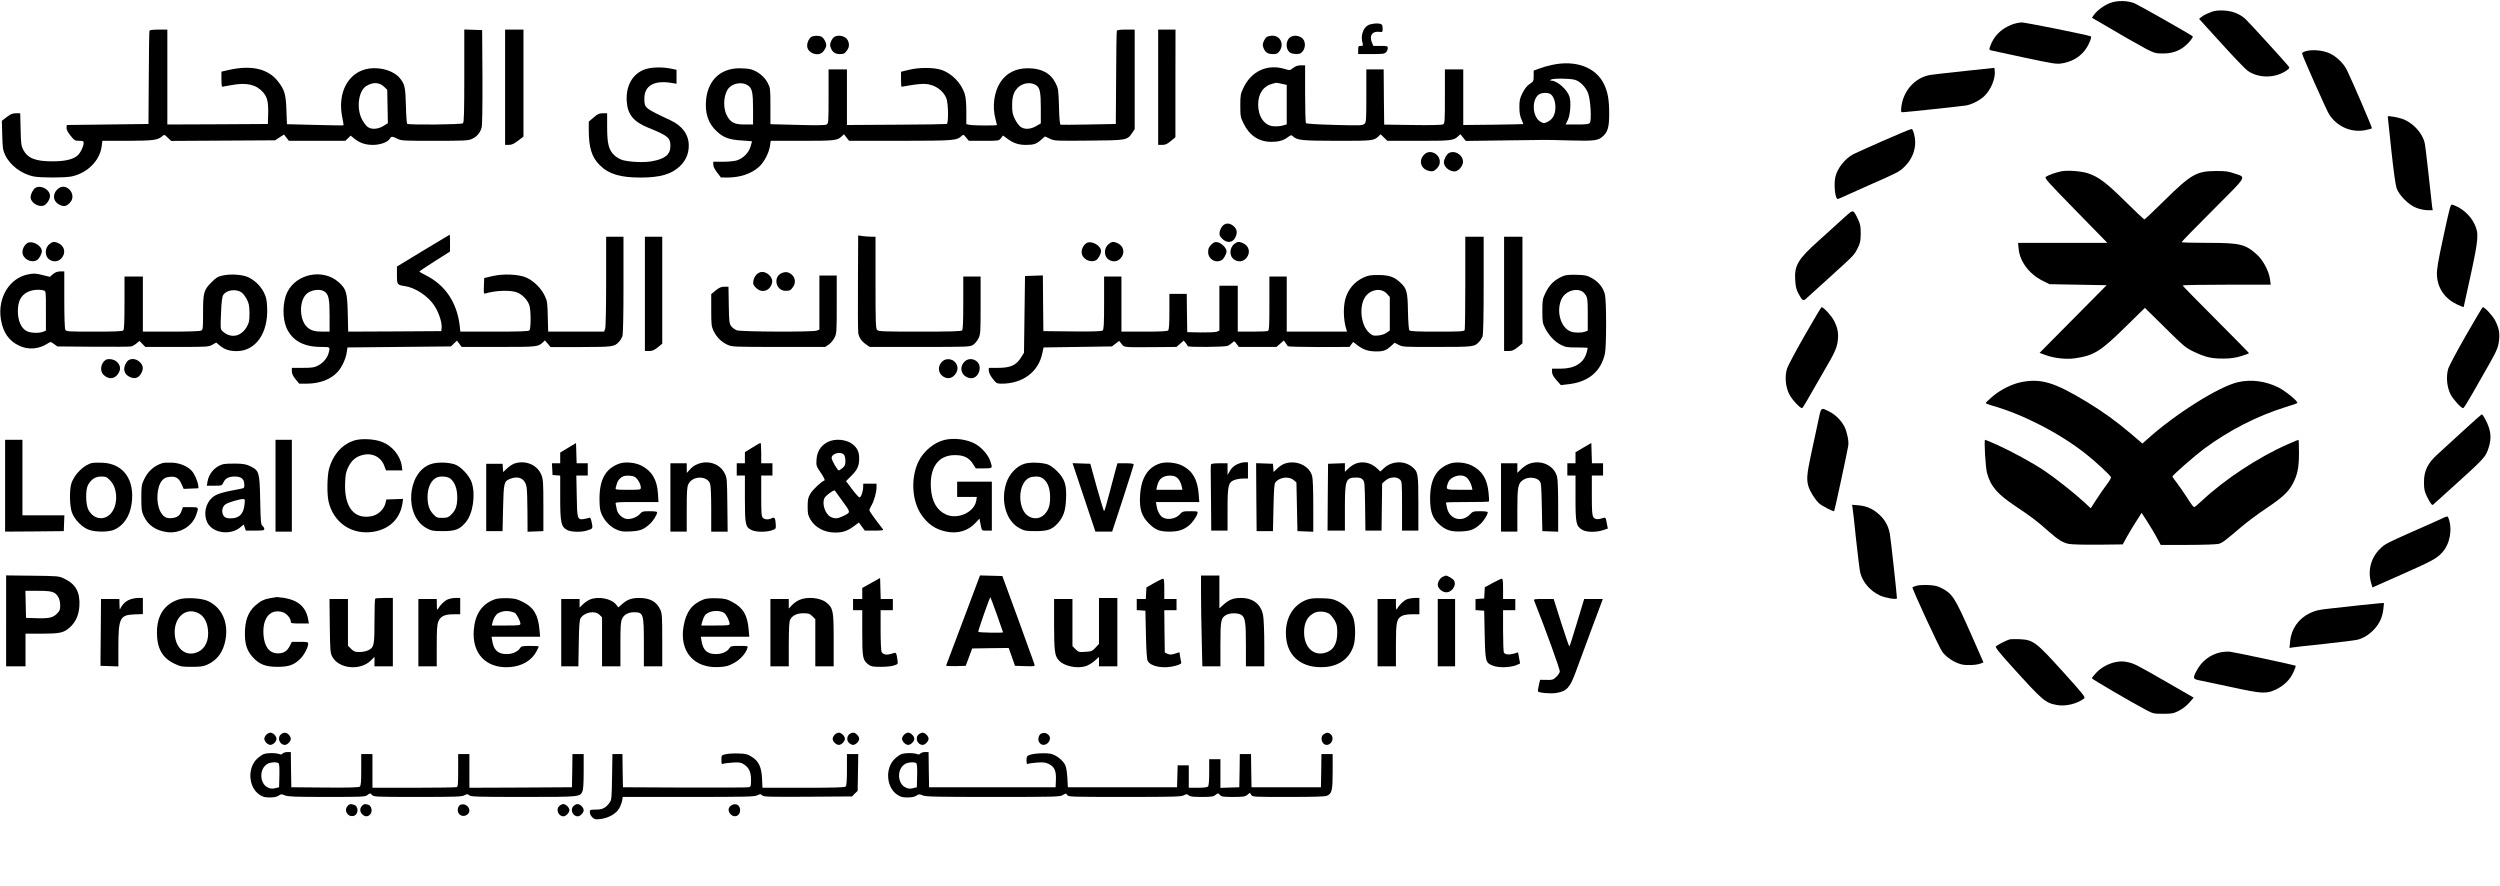<?xml version="1.0" standalone="no"?>
<!DOCTYPE svg PUBLIC "-//W3C//DTD SVG 20010904//EN"
 "http://www.w3.org/TR/2001/REC-SVG-20010904/DTD/svg10.dtd">
<svg version="1.0" xmlns="http://www.w3.org/2000/svg"
 width="2450pt" height="868pt" viewBox="0 0 2450 868"
 preserveAspectRatio="xMidYMid meet">

<g transform="translate(0,868) scale(0.1,-0.1)"
fill="#000000" stroke="none">
<path d="M20677 8650 c-57 -22 -126 -73 -155 -114 l-21 -30 62 -36 c223 -132
394 -229 469 -269 80 -41 94 -45 160 -45 90 -1 158 22 219 71 42 34 87 90 77
97 -25 21 -528 306 -568 323 -70 29 -174 30 -243 3z"/>
<path d="M21680 8566 c-64 -25 -85 -35 -107 -53 l-22 -18 221 -243 c121 -134
237 -254 258 -268 108 -72 263 -71 372 1 35 24 38 28 26 45 -21 29 -388 432
-422 463 -55 51 -132 81 -216 84 -46 2 -88 -2 -110 -11z"/>
<path d="M19708 8436 c-101 -42 -169 -111 -203 -206 -13 -36 -12 -38 8 -44 12
-2 160 -34 329 -71 281 -60 313 -65 365 -56 136 22 234 103 279 229 9 25 9 34
1 37 -64 20 -638 135 -674 135 -27 0 -73 -11 -105 -24z"/>
<path d="M13404 8431 c-48 -30 -71 -104 -51 -173 7 -25 5 -28 -18 -28 -23 0
-25 -4 -25 -40 l0 -40 128 0 c112 0 131 2 145 18 10 10 17 28 17 40 0 21 -5
22 -71 22 l-70 0 -15 35 c-27 66 4 111 72 103 33 -4 34 -3 34 33 0 24 -5 39
-16 43 -32 12 -100 5 -130 -13z"/>
<path d="M1465 8378 c-3 -7 -6 -215 -7 -463 l-3 -450 -400 -5 -400 -5 -3 -26
c-2 -17 10 -41 38 -77 39 -49 45 -52 86 -52 39 0 44 -3 44 -22 -1 -36 -35
-103 -65 -126 -45 -36 -123 -53 -239 -53 -168 -1 -244 30 -289 114 -19 37 -22
60 -25 200 l-4 157 -42 0 c-34 0 -52 -8 -90 -37 l-48 -37 4 -141 c3 -125 6
-146 29 -195 47 -100 159 -184 277 -209 69 -14 306 -14 374 0 156 33 278 157
295 299 l6 50 246 0 c255 1 299 7 342 46 19 17 21 16 53 -15 l33 -32 510 3
509 3 44 29 43 28 24 -31 24 -31 277 0 276 0 27 26 26 25 31 -26 c53 -44 111
-65 186 -65 74 0 149 28 167 62 12 23 26 23 74 -2 37 -19 59 -20 365 -20 295
0 329 2 366 19 48 22 80 60 94 111 6 24 9 210 8 496 l-3 459 -87 3 -88 3 0
-454 c0 -360 -3 -457 -13 -465 -16 -13 -535 -18 -547 -5 -4 4 -10 85 -12 178
-5 183 -11 212 -63 273 -57 67 -179 105 -292 91 -206 -26 -321 -233 -268 -483
8 -38 13 -71 11 -74 -3 -2 -128 0 -279 4 l-275 7 -5 136 c-5 157 -19 203 -83
284 -97 124 -262 162 -484 111 l-70 -16 0 -74 c0 -41 3 -74 7 -74 3 0 45 7 92
16 147 28 242 6 309 -70 42 -48 53 -97 50 -213 l-3 -98 -492 -3 -493 -2 0 465
0 465 -85 0 c-59 0 -87 -4 -90 -12z m2300 -549 l30 -29 3 -164 3 -164 -46 -28
c-56 -32 -115 -35 -153 -7 -15 10 -40 45 -56 76 -54 107 -33 274 41 322 65 43
131 40 178 -6z"/>
<path d="M4950 7825 l0 -565 37 0 c27 0 49 10 90 41 l53 41 0 524 0 524 -90 0
-90 0 0 -565z"/>
<path d="M10945 8378 c-3 -7 -6 -215 -7 -463 l-3 -450 -265 -5 c-146 -3 -270
-4 -276 -2 -8 2 -13 61 -16 177 -5 167 -6 176 -34 232 -48 96 -139 145 -273
144 -117 0 -210 -48 -268 -138 -61 -95 -80 -235 -48 -356 8 -32 15 -60 15 -62
0 -7 -219 -6 -262 1 l-38 7 0 121 c0 80 -5 140 -15 173 -32 108 -130 208 -235
240 -76 23 -215 23 -312 -1 l-78 -19 0 -73 c0 -41 2 -74 5 -74 3 0 47 7 97 16
51 9 116 14 144 11 90 -9 166 -63 198 -139 20 -48 23 -246 4 -253 -7 -2 -230
-6 -496 -7 l-482 -3 0 273 0 272 -90 0 -90 0 0 -265 c0 -255 -1 -265 -20 -275
-14 -8 -101 -9 -285 -4 l-265 7 0 177 c0 174 -1 179 -28 230 -30 59 -98 113
-164 131 -22 6 -73 10 -113 10 -180 -1 -301 -112 -324 -295 -16 -141 17 -245
105 -325 66 -61 121 -80 247 -88 53 -3 97 -7 97 -8 0 -1 -7 -24 -15 -52 -17
-59 -70 -113 -131 -134 -23 -8 -79 -14 -137 -14 l-97 0 0 -28 c0 -18 14 -47
38 -78 l37 -48 61 -1 c126 0 237 37 312 105 50 44 99 139 108 206 l7 49 308 0
c319 0 344 3 387 43 l23 21 25 -32 25 -32 502 0 c528 1 550 3 599 46 19 18 20
18 46 -14 l27 -32 147 0 c146 0 147 0 167 26 l21 26 35 -26 c61 -47 115 -66
187 -66 79 0 104 8 152 51 l37 32 47 -22 c46 -22 55 -22 382 -19 375 3 376 4
425 75 l25 38 0 487 0 488 -85 0 c-59 0 -87 -4 -90 -12z m-3617 -534 c43 -28
52 -70 52 -234 l0 -150 -84 0 c-101 0 -139 20 -175 93 -43 86 -26 227 33 276
48 40 126 47 174 15z m2824 2 c39 -24 48 -67 48 -225 l0 -150 -46 -27 c-55
-32 -114 -35 -152 -7 -15 10 -40 44 -55 74 -23 47 -28 68 -28 135 0 90 15 135
59 178 47 44 124 54 174 22z"/>
<path d="M11350 7825 l0 -565 39 0 c31 0 49 8 85 38 l45 37 0 528 1 527 -85 0
-85 0 0 -565z"/>
<path d="M7949 8317 c-23 -18 -39 -52 -39 -85 0 -74 114 -114 159 -55 12 14
24 36 27 49 7 26 -19 79 -45 94 -26 14 -82 12 -102 -3z"/>
<path d="M8177 8319 c-11 -6 -25 -26 -33 -45 -12 -29 -12 -39 0 -68 17 -40 42
-56 88 -56 38 0 48 6 71 40 20 28 22 59 6 93 -19 42 -89 61 -132 36z"/>
<path d="M12417 8319 c-11 -6 -25 -26 -33 -45 -12 -29 -12 -39 0 -68 17 -42
42 -56 95 -56 32 0 43 5 60 29 48 67 9 151 -68 151 -20 0 -44 -5 -54 -11z"/>
<path d="M12641 8313 c-46 -38 -42 -126 8 -152 22 -12 81 -14 97 -3 39 27 53
81 33 125 -21 46 -98 62 -138 30z"/>
<path d="M22598 8179 c-21 -6 -38 -16 -38 -22 0 -18 240 -557 265 -597 78
-122 219 -183 358 -155 31 6 59 14 62 17 5 5 -191 460 -247 575 -30 60 -98
127 -163 158 -64 32 -172 42 -237 24z"/>
<path d="M15210 8044 c-36 -7 -91 -23 -122 -35 l-58 -21 0 -53 c0 -50 -2 -54
-39 -78 -27 -18 -49 -46 -70 -88 -27 -53 -31 -73 -31 -138 0 -54 6 -89 20
-120 11 -24 19 -45 18 -47 -2 -1 -135 -4 -296 -6 l-292 -3 0 273 0 272 -90 0
-90 0 0 -265 c0 -248 -1 -265 -19 -274 -11 -6 -123 -9 -297 -6 l-279 4 -3 270
-2 271 -85 0 -85 0 0 -258 c0 -242 -1 -260 -19 -276 -17 -16 -42 -17 -292 -10
-182 5 -276 11 -281 18 -4 6 -8 136 -8 289 l0 277 -42 0 c-29 0 -51 -8 -74
-25 -33 -26 -34 -26 -86 -10 -169 50 -325 -22 -402 -185 -29 -60 -31 -73 -31
-175 0 -105 2 -114 33 -177 57 -117 151 -178 271 -178 71 0 118 13 161 45 31
23 35 24 51 9 43 -39 83 -43 432 -44 350 0 358 1 405 43 l22 21 33 -32 33 -32
306 0 c318 0 343 3 386 43 l24 22 26 -33 27 -33 375 5 c206 3 386 5 400 5 14
1 119 -2 234 -5 243 -7 284 -2 327 34 54 45 69 92 69 223 0 143 -13 216 -52
297 -81 164 -277 236 -508 186z m224 -146 c53 -16 106 -71 130 -133 24 -64 35
-267 16 -290 -10 -12 -37 -15 -125 -15 l-112 0 21 43 c25 51 34 171 17 229
-21 69 -121 158 -178 158 -15 0 -16 2 -3 10 21 14 185 12 234 -2z m-2874 -39
l50 -11 0 -193 0 -194 -42 -12 c-24 -6 -65 -9 -91 -6 -87 8 -147 95 -147 212
0 110 52 183 145 206 17 4 31 7 32 8 1 1 25 -4 53 -10z m2631 -99 c31 -17 52
-70 52 -131 0 -70 -25 -117 -75 -142 -34 -17 -39 -17 -68 -2 -82 42 -94 216
-19 269 26 18 81 21 110 6z"/>
<path d="M6322 8001 c-122 -42 -190 -161 -180 -314 8 -128 67 -200 207 -257
197 -80 221 -99 221 -180 0 -85 -53 -128 -184 -151 -77 -13 -205 -8 -280 11
-30 8 -62 26 -86 49 -55 52 -70 113 -70 278 l0 133 -42 0 c-36 0 -51 -7 -90
-41 l-48 -41 0 -81 c0 -174 29 -267 107 -345 88 -88 200 -122 400 -122 194 0
306 33 389 114 56 55 84 121 84 200 0 106 -63 193 -179 247 -259 122 -256 119
-256 218 1 123 99 177 268 148 l47 -8 0 68 0 69 -58 12 c-84 17 -188 14 -250
-7z"/>
<path d="M19253 7984 c-161 -17 -312 -34 -334 -38 -149 -24 -267 -153 -286
-314 -5 -47 -4 -52 13 -52 25 0 566 58 619 66 56 9 133 48 179 90 67 63 115
179 104 255 l-3 24 -292 -31z"/>
<path d="M23400 7538 c0 -3 16 -151 35 -330 22 -205 41 -342 52 -373 26 -72
121 -166 196 -193 32 -12 80 -22 108 -22 l50 0 -6 33 c-2 17 -18 160 -35 317
-17 157 -34 300 -40 318 -25 89 -103 176 -194 218 -46 21 -166 44 -166 32z"/>
<path d="M18465 7305 c-143 -63 -279 -125 -302 -136 -81 -42 -159 -140 -177
-226 -16 -74 -1 -213 23 -213 4 0 21 6 37 14 16 8 133 60 259 116 302 133 308
136 361 188 68 67 104 153 103 242 -1 52 -20 122 -34 126 -6 2 -127 -48 -270
-111z"/>
<path d="M13961 7169 c-66 -61 -37 -151 52 -166 31 -5 40 -1 67 25 22 23 30
40 30 67 0 77 -95 124 -149 74z"/>
<path d="M14197 7179 c-22 -13 -47 -61 -47 -91 1 -44 53 -88 105 -88 30 0 70
38 80 77 18 72 -73 140 -138 102z"/>
<path d="M20195 7000 c-54 -12 -121 -36 -144 -52 -18 -13 6 -39 291 -331 l310
-317 -437 0 -438 0 6 -60 c11 -122 103 -245 232 -310 l70 -35 280 -5 280 -5
-328 -331 -329 -332 54 -20 c88 -33 206 -46 294 -33 185 27 249 67 491 305
l193 189 198 -195 c184 -182 203 -198 282 -235 111 -53 174 -68 290 -67 69 0
116 7 173 24 42 13 77 26 77 29 0 3 -146 152 -325 331 -179 179 -325 328 -325
332 0 5 194 8 431 8 l432 0 -7 53 c-10 79 -67 187 -128 242 -115 103 -165 115
-485 115 -139 0 -253 3 -253 7 0 5 138 146 308 316 347 348 329 316 203 359
-54 19 -86 23 -176 22 -189 -1 -242 -31 -506 -291 -102 -101 -189 -183 -194
-183 -5 0 -88 78 -185 174 -186 184 -261 241 -363 276 -70 24 -209 34 -272 20z"/>
<path d="M347 6839 c-22 -13 -47 -61 -47 -92 0 -50 70 -97 125 -83 30 8 65 60
65 96 -1 62 -88 111 -143 79z"/>
<path d="M559 6821 c-47 -48 -38 -116 21 -146 43 -22 68 -19 101 14 21 22 29
39 29 66 0 48 -44 95 -90 95 -22 0 -41 -9 -61 -29z"/>
<path d="M23946 6364 c-56 -258 -67 -329 -64 -383 7 -126 77 -227 196 -284 35
-16 64 -28 66 -26 1 2 33 146 70 319 76 352 80 404 35 496 -41 86 -126 160
-215 188 -19 6 -23 -10 -88 -310z"/>
<path d="M18090 6563 c-36 -32 -83 -75 -105 -95 -22 -21 -94 -86 -160 -145
-205 -183 -241 -243 -232 -389 4 -65 11 -93 33 -133 38 -71 45 -75 79 -43 17
15 122 111 235 213 239 217 230 208 266 279 24 47 28 67 29 140 0 72 -4 94
-26 140 -48 99 -45 98 -119 33z"/>
<path d="M11981 6466 c-12 -13 -24 -39 -28 -59 -5 -31 -1 -40 25 -67 45 -45
101 -40 127 11 24 46 19 84 -16 113 -38 33 -79 33 -108 2z"/>
<path d="M4147 6224 l-257 -156 0 -84 c0 -94 2 -96 79 -108 104 -16 230 -100
290 -195 41 -64 73 -160 69 -208 l-3 -38 -456 -3 -457 -2 -4 177 c-5 209 -14
240 -90 308 -151 135 -414 84 -503 -99 -46 -94 -49 -254 -7 -350 56 -124 167
-186 340 -186 90 0 89 1 72 -62 -14 -49 -52 -93 -104 -121 -35 -18 -57 -22
-148 -22 l-108 0 0 -33 c0 -24 11 -47 36 -78 l36 -44 72 0 c130 0 241 43 307
118 41 46 79 129 87 190 l7 47 507 5 507 5 29 28 30 29 23 -31 23 -31 364 0
c376 0 383 1 430 43 l22 21 28 -32 27 -33 298 0 c318 1 327 2 374 53 12 12 26
36 32 51 7 19 11 191 11 503 l0 474 -85 0 -85 0 0 -439 c0 -262 -4 -450 -10
-465 l-10 -26 -274 0 -274 0 -4 148 c-3 133 -5 152 -29 202 -34 73 -106 145
-177 178 -76 35 -229 42 -342 15 l-75 -18 -3 -79 c-3 -71 -1 -77 15 -72 105
32 257 35 318 7 51 -23 101 -79 114 -128 15 -53 14 -226 -1 -241 -9 -9 -99
-12 -344 -12 l-333 0 -6 58 c-27 228 -142 399 -332 494 -35 17 -63 34 -63 37
0 3 68 49 150 101 l150 95 0 83 c0 45 -1 82 -3 82 -1 0 -118 -70 -260 -156z
m-968 -400 c42 -30 51 -71 51 -239 l0 -155 -69 0 c-77 0 -114 11 -150 43 -75
69 -83 243 -13 321 40 44 137 60 181 30z"/>
<path d="M8408 5913 c-2 -253 0 -477 3 -497 7 -45 34 -83 79 -113 l33 -23 490
0 c475 0 491 1 523 20 18 12 42 40 53 64 20 40 21 60 21 324 l0 282 -85 0 -85
0 0 -258 c0 -187 -3 -261 -12 -270 -9 -9 -115 -12 -414 -12 -353 0 -405 2
-418 16 -14 14 -16 70 -16 465 l0 449 -39 0 c-21 0 -59 3 -84 6 l-47 7 -2
-460z"/>
<path d="M6320 5800 l0 -560 41 0 c32 0 50 8 85 36 l44 36 0 524 0 524 -85 0
-85 0 0 -560z"/>
<path d="M14360 5911 c0 -247 -3 -456 -6 -465 -5 -14 -39 -16 -269 -16 -198 0
-265 3 -273 13 -6 7 -12 86 -14 187 -3 192 -12 223 -75 281 -59 56 -110 73
-213 74 -82 0 -103 -4 -150 -26 -89 -42 -150 -116 -176 -210 -22 -85 -18 -209
10 -296 l7 -23 -295 0 -296 0 0 270 0 270 -85 0 -85 0 0 -264 c0 -231 -2 -265
-16 -270 -9 -3 -78 -6 -155 -6 l-139 0 0 225 0 225 -90 0 -90 0 0 -220 0 -220
-26 -11 c-15 -5 -86 -8 -158 -7 l-131 3 -3 188 -2 187 -85 0 -85 0 0 -173 c0
-121 -4 -177 -12 -185 -9 -9 -75 -12 -235 -12 l-223 0 0 270 0 270 -85 0 -85
0 0 -259 c0 -207 -3 -261 -14 -270 -9 -8 -96 -11 -297 -9 l-284 3 -3 273 -2
273 -88 -3 -87 -3 -5 -376 -5 -376 -30 -48 c-46 -74 -103 -100 -222 -100 l-93
0 0 -28 c0 -18 14 -47 38 -78 35 -45 40 -48 83 -49 210 -2 367 115 404 300
l12 55 335 5 335 5 35 27 36 27 23 -29 c28 -35 14 -34 306 -32 l232 2 36 31
35 31 20 -23 c10 -13 19 -27 20 -31 0 -13 369 -9 393 3 12 6 31 20 43 30 20
19 21 19 42 -11 l23 -30 184 0 184 0 36 31 36 32 17 -23 c9 -13 20 -28 23 -33
3 -4 141 -8 305 -8 l299 1 18 25 18 24 44 -34 c59 -44 106 -59 186 -59 69 0
97 11 150 61 l26 24 41 -21 c38 -20 53 -21 377 -20 359 0 365 1 412 52 12 12
26 36 32 51 7 19 11 191 11 503 l0 474 -90 0 -90 0 0 -449z m-768 -110 l28
-31 0 -164 0 -165 -32 -22 c-19 -14 -51 -24 -83 -27 -45 -4 -55 -1 -84 24 -89
75 -107 278 -33 366 56 67 153 76 204 19z"/>
<path d="M14740 5800 l0 -560 44 0 c35 0 52 7 90 38 l46 37 0 523 0 522 -90 0
-90 0 0 -560z"/>
<path d="M274 6301 c-29 -13 -54 -55 -54 -91 0 -65 82 -111 141 -80 22 12 49
61 49 89 0 52 -86 103 -136 82z"/>
<path d="M486 6289 c-50 -39 -50 -121 -1 -153 41 -27 89 -21 119 15 46 54 27
124 -41 150 -35 13 -47 11 -77 -12z"/>
<path d="M10654 6301 c-29 -13 -54 -55 -54 -91 0 -65 82 -111 141 -80 22 12
49 61 49 89 0 52 -86 103 -136 82z"/>
<path d="M10866 6289 c-50 -39 -50 -121 -1 -153 41 -27 89 -21 119 15 46 54
27 124 -41 150 -35 13 -47 11 -77 -12z"/>
<path d="M11870 6282 c-24 -24 -30 -39 -30 -72 0 -69 70 -112 131 -80 22 12
49 61 49 89 0 30 -50 80 -87 87 -27 5 -37 1 -63 -24z"/>
<path d="M12096 6289 c-50 -39 -50 -121 -1 -153 41 -27 89 -21 119 15 46 54
27 124 -41 150 -35 13 -47 11 -77 -12z"/>
<path d="M520 5994 l-31 -27 -74 18 c-63 16 -83 17 -135 7 -187 -34 -306 -230
-271 -443 21 -128 79 -211 181 -258 92 -42 192 -33 281 25 25 16 27 16 58 -7
l33 -24 351 -3 c194 -2 362 0 374 3 12 3 35 16 51 30 l29 24 28 -29 29 -30
309 0 c298 0 311 1 347 21 l39 22 32 -27 c47 -40 97 -57 168 -57 187 0 311
177 299 428 -3 72 -9 101 -31 145 -31 62 -84 116 -149 149 -54 28 -176 37
-256 19 -47 -10 -65 -21 -112 -69 -73 -73 -80 -100 -80 -299 0 -149 -1 -162
-19 -172 -12 -6 -124 -10 -295 -10 l-276 0 0 270 0 270 -90 0 -90 0 0 -258 c0
-187 -3 -261 -12 -270 -9 -9 -86 -12 -285 -12 -259 0 -273 1 -283 19 -6 12
-10 124 -10 295 l0 276 -39 0 c-28 0 -49 -8 -71 -26z m-92 -160 c22 -6 22 -8
22 -200 l0 -194 -27 -11 c-45 -17 -129 -13 -165 8 -52 29 -83 102 -83 193 0
97 29 154 95 188 44 22 110 28 158 16z m1941 -21 c14 -11 37 -41 51 -68 20
-40 24 -64 25 -135 0 -73 -4 -92 -25 -130 -56 -100 -157 -120 -238 -47 -22 21
-23 23 -16 177 4 109 11 162 21 178 32 52 127 64 182 25z"/>
<path d="M7445 6010 c-32 -12 -55 -45 -62 -83 -5 -31 -1 -40 25 -67 57 -57
138 -33 158 47 15 59 -64 127 -121 103z"/>
<path d="M7662 6004 c-89 -37 -60 -174 37 -174 41 0 51 5 74 40 25 36 22 83
-8 113 -32 31 -64 38 -103 21z"/>
<path d="M15325 5977 c-91 -37 -141 -85 -184 -177 -23 -49 -26 -67 -26 -170 0
-106 3 -119 28 -168 38 -72 91 -128 151 -160 46 -24 61 -27 159 -27 59 0 107
-2 107 -5 0 -3 -5 -23 -11 -45 -28 -103 -117 -158 -256 -158 l-83 0 0 -31 c0
-23 12 -45 43 -81 l44 -49 84 10 c191 24 311 128 348 302 14 69 15 504 0 572
-14 67 -62 128 -129 165 -48 26 -67 30 -150 32 -58 2 -107 -2 -125 -10z m169
-147 c14 -5 35 -24 46 -42 18 -29 20 -51 20 -191 l0 -157 -26 -10 c-34 -13
-106 -13 -141 1 -101 38 -146 208 -87 324 33 65 122 101 188 75z"/>
<path d="M8030 5715 l0 -265 -26 -10 c-38 -15 -740 -12 -783 3 -19 7 -44 25
-55 40 -19 26 -21 44 -24 208 l-3 179 -40 0 c-32 0 -50 -8 -85 -36 l-44 -36 0
-157 c0 -143 2 -160 24 -206 29 -60 76 -107 136 -134 43 -20 64 -21 501 -21
l456 0 34 23 c19 12 44 42 57 67 21 43 22 54 22 327 l0 283 -85 0 -85 0 0
-265z"/>
<path d="M17688 5396 c-86 -150 -164 -297 -174 -325 -25 -77 -17 -181 21 -255
25 -50 104 -136 125 -136 6 0 44 64 135 225 13 22 47 81 75 130 108 184 129
230 139 297 11 79 2 130 -35 204 -24 48 -103 134 -123 134 -3 0 -77 -123 -163
-274z"/>
<path d="M24168 5396 c-86 -150 -164 -297 -174 -325 -24 -76 -16 -180 21 -255
25 -49 104 -136 124 -136 6 0 40 54 89 140 10 19 54 96 97 170 140 243 154
273 164 342 11 79 2 130 -35 204 -24 48 -103 134 -123 134 -3 0 -77 -123 -163
-274z"/>
<path d="M1034 5152 c-48 -33 -58 -110 -18 -147 54 -50 116 -39 150 26 19 38
12 73 -23 105 -26 24 -85 33 -109 16z"/>
<path d="M1242 5133 c-43 -62 -29 -123 34 -149 45 -19 79 -9 104 31 28 46 26
81 -9 116 -41 40 -101 41 -129 2z"/>
<path d="M9226 5129 c-48 -56 -22 -135 50 -153 61 -16 125 60 103 122 -23 67
-108 84 -153 31z"/>
<path d="M9446 5129 c-49 -58 -21 -138 56 -154 86 -19 138 120 63 169 -41 27
-89 21 -119 -15z"/>
<path d="M19807 4935 c-92 -19 -202 -74 -281 -141 -36 -31 -66 -60 -66 -64 0
-4 28 -15 63 -25 300 -84 662 -271 918 -473 95 -75 243 -212 247 -229 2 -7
-17 -39 -41 -70 -24 -32 -70 -98 -101 -146 l-57 -88 -62 58 c-89 83 -287 240
-392 310 -116 78 -324 191 -464 254 -60 27 -113 49 -117 49 -12 0 4 -272 19
-326 37 -133 100 -206 291 -333 141 -94 203 -141 314 -240 92 -81 136 -108
195 -121 31 -6 148 -9 291 -8 l239 3 41 75 c23 41 65 111 93 154 l51 80 55
-85 c30 -46 72 -117 93 -156 l39 -73 265 0 c152 0 281 5 302 10 38 11 56 24
225 168 54 46 161 126 239 178 161 108 220 162 263 243 47 89 61 158 61 303 0
70 -2 128 -5 128 -3 0 -50 -20 -105 -44 -289 -127 -618 -344 -841 -553 -37
-35 -71 -63 -77 -63 -6 0 -35 39 -65 88 -31 48 -76 113 -101 146 -25 32 -46
62 -46 66 0 13 224 208 310 272 250 184 521 322 800 409 58 17 109 35 113 39
14 13 -113 117 -186 154 -127 62 -264 80 -394 51 -189 -43 -622 -316 -897
-566 l-40 -36 -110 94 c-141 120 -277 219 -436 315 -319 193 -448 231 -643
193z"/>
<path d="M17813 4527 c-18 -83 -48 -226 -68 -316 -37 -175 -42 -230 -23 -295
14 -50 65 -131 104 -168 27 -25 141 -84 149 -77 5 6 125 565 138 641 7 44 -12
136 -37 186 -30 59 -88 118 -146 147 -90 45 -81 54 -117 -118z"/>
<path d="M24135 4454 c-99 -91 -211 -193 -248 -227 -96 -87 -132 -161 -132
-272 0 -66 5 -90 26 -135 15 -30 33 -64 42 -74 14 -19 16 -19 31 -3 10 9 101
92 204 184 264 238 296 271 321 337 32 87 36 150 13 224 -19 58 -60 133 -72
131 -3 0 -86 -75 -185 -165z"/>
<path d="M3485 4367 c-125 -33 -221 -137 -261 -284 -18 -69 -21 -247 -4 -318
48 -209 230 -331 441 -296 157 26 261 129 283 279 l6 43 -82 -3 -82 -3 -9 -38
c-14 -58 -71 -112 -132 -125 -172 -36 -272 86 -263 322 3 86 8 110 31 159 33
65 73 100 136 117 97 26 183 -16 217 -105 l17 -45 80 0 80 0 -6 45 c-14 100
-95 198 -195 235 -70 27 -188 34 -257 17z"/>
<path d="M9257 4369 c-103 -24 -208 -112 -257 -214 -76 -161 -64 -383 29 -519
65 -94 138 -144 245 -166 111 -23 214 8 285 85 l40 43 5 -29 c19 -98 13 -89
67 -89 l49 0 0 240 0 240 -170 0 -170 0 0 -75 0 -75 96 0 97 0 -6 -37 c-19
-115 -186 -189 -301 -133 -86 41 -135 129 -143 255 -14 206 73 325 235 325 87
0 139 -25 176 -85 l29 -45 78 0 c89 0 88 0 63 73 -19 57 -81 129 -141 164 -80
47 -210 65 -306 42z"/>
<path d="M50 3920 l0 -450 288 2 287 3 3 78 3 77 -206 0 -205 0 0 370 0 370
-85 0 -85 0 0 -450z"/>
<path d="M2700 3920 l0 -450 80 0 80 0 0 450 0 450 -80 0 -80 0 0 -450z"/>
<path d="M8109 4347 c-66 -35 -102 -93 -107 -170 -4 -60 -3 -65 43 -132 28
-42 42 -71 35 -73 -31 -11 -118 -93 -140 -133 -21 -37 -25 -57 -25 -124 0 -69
4 -86 27 -126 47 -80 138 -128 243 -128 74 0 119 15 183 62 l49 36 29 -39 29
-40 94 0 c73 0 91 3 84 13 -5 6 -37 48 -71 93 -34 44 -62 87 -62 94 0 7 9 27
19 44 25 41 51 131 51 178 l0 38 -65 0 -65 0 -1 -32 c0 -44 -21 -103 -36 -103
-6 0 -39 36 -72 80 l-60 80 50 50 c61 60 79 99 79 172 0 62 -17 100 -60 136
-61 52 -177 63 -251 24z m162 -124 c8 -9 14 -36 14 -60 0 -37 -5 -49 -28 -69
-15 -13 -32 -24 -37 -24 -13 0 -70 100 -70 122 0 44 91 68 121 31z m-12 -458
c81 -111 81 -106 -4 -146 -49 -23 -77 -24 -115 -4 -55 28 -88 133 -59 186 14
26 91 81 100 72 3 -5 39 -53 78 -108z"/>
<path d="M5568 4292 l-78 -47 0 -52 0 -53 -40 0 -41 0 3 -57 3 -58 38 -3 37
-3 0 -217 c0 -245 9 -286 70 -317 36 -19 129 -22 186 -6 64 18 66 21 53 80 -9
43 -14 51 -27 46 -10 -4 -33 -9 -52 -12 -61 -9 -65 3 -68 229 l-4 198 56 0 56
0 0 60 0 60 -55 0 -54 0 -3 99 -3 99 -77 -46z"/>
<path d="M7373 4294 l-73 -45 0 -55 0 -54 -40 0 -40 0 0 -60 0 -60 40 0 40 0
0 -226 c0 -256 5 -280 67 -309 43 -21 142 -21 198 -2 40 14 40 15 37 63 -3 57
-12 70 -40 55 -29 -16 -68 -14 -86 5 -14 13 -16 47 -16 215 l0 199 55 0 55 0
0 60 0 60 -55 0 -55 0 0 100 c0 55 -3 100 -7 99 -5 0 -41 -21 -80 -45z"/>
<path d="M15518 4294 l-78 -46 0 -54 0 -54 -40 0 -40 0 0 -60 0 -60 40 0 40 0
0 -222 c0 -249 6 -275 68 -311 41 -24 132 -25 200 -3 l49 16 -11 56 c-9 50
-12 55 -30 49 -57 -19 -83 -17 -100 6 -13 20 -16 55 -16 216 l0 193 55 0 55 0
0 60 0 60 -55 0 -54 0 -3 100 -3 99 -77 -45z"/>
<path d="M909 4144 c-84 -15 -184 -114 -211 -207 -19 -68 -15 -213 6 -277 25
-72 102 -150 170 -173 64 -22 182 -22 238 -1 95 37 161 133 178 258 33 232
-79 391 -282 401 -40 2 -85 1 -99 -1z m172 -174 c66 -69 77 -205 25 -295 -60
-102 -184 -97 -240 10 -27 52 -29 193 -4 241 31 57 73 84 130 84 46 0 55 -4
89 -40z"/>
<path d="M1590 4141 c-82 -27 -141 -80 -179 -161 -24 -50 -26 -66 -26 -180 0
-109 3 -131 23 -176 42 -92 120 -145 233 -159 123 -15 244 58 282 170 26 75
27 75 -57 75 l-74 0 -12 -34 c-15 -47 -42 -68 -94 -73 -56 -7 -88 12 -116 67
-44 86 -34 243 19 302 20 23 38 31 74 35 60 7 92 -13 117 -73 l20 -45 72 3 73
3 -3 30 c-5 41 -38 115 -65 143 -41 44 -116 75 -192 78 -38 2 -81 0 -95 -5z"/>
<path d="M4220 4131 c-234 -83 -260 -511 -38 -628 48 -25 63 -28 158 -28 122
0 164 16 223 85 71 84 100 267 60 391 -22 68 -110 161 -169 179 -73 22 -174
22 -234 1z m193 -141 c44 -35 68 -99 68 -184 0 -85 -15 -127 -62 -172 -26 -25
-38 -29 -85 -29 -51 0 -58 3 -89 37 -39 42 -55 91 -55 169 0 87 31 157 83 186
35 20 111 16 140 -7z"/>
<path d="M5043 4138 c-18 -6 -51 -27 -72 -47 l-40 -37 -3 40 -3 41 -80 0 -80
0 0 -330 0 -330 80 0 80 0 5 225 c6 248 9 262 65 286 86 36 152 4 166 -82 4
-27 8 -136 8 -242 l1 -193 78 3 77 3 0 250 c0 218 -2 256 -18 297 -39 102
-153 151 -264 116z"/>
<path d="M6067 4136 c-134 -50 -192 -155 -192 -346 1 -85 5 -114 22 -151 30
-67 85 -123 145 -149 44 -19 65 -22 137 -18 93 5 127 17 186 70 34 29 75 94
75 118 0 6 -29 10 -73 10 -68 0 -74 -2 -98 -29 -29 -33 -95 -55 -136 -45 -41
10 -82 52 -89 93 -3 20 -8 44 -11 54 -4 16 11 17 208 17 l212 0 -5 83 c-9 137
-59 221 -163 274 -61 32 -161 40 -218 19z m152 -129 c28 -14 61 -71 61 -104 0
-23 -2 -23 -126 -23 -121 0 -125 1 -120 20 3 11 9 30 12 43 8 28 33 57 59 68
30 12 87 10 114 -4z"/>
<path d="M6847 4136 c-42 -16 -63 -30 -94 -66 l-22 -25 -1 48 0 47 -80 0 -80
0 0 -335 0 -335 80 0 80 0 0 216 c0 176 3 222 16 249 39 84 184 86 213 4 7
-20 11 -116 11 -250 l0 -219 81 0 80 0 -3 263 c-3 259 -3 263 -28 312 -45 87
-154 126 -253 91z"/>
<path d="M10036 4134 c-74 -24 -146 -100 -174 -187 -59 -180 -1 -375 130 -444
48 -25 63 -28 158 -28 119 0 162 16 218 79 54 62 74 120 79 232 7 141 -11 199
-87 276 -36 35 -71 60 -96 68 -65 19 -173 22 -228 4z m192 -149 c43 -36 63
-95 63 -181 0 -80 -16 -126 -58 -168 -50 -50 -133 -46 -182 9 -66 75 -70 235
-9 315 28 36 57 49 110 50 35 0 54 -6 76 -25z"/>
<path d="M11371 4139 c-121 -37 -188 -142 -198 -312 -9 -133 14 -205 86 -277
65 -65 106 -80 207 -80 79 1 129 16 179 55 37 28 78 84 90 123 6 21 4 22 -69
22 -72 0 -78 -2 -104 -31 -41 -46 -128 -59 -173 -26 -26 20 -47 60 -54 105
l-7 42 213 0 212 0 -6 78 c-11 143 -60 228 -161 279 -57 29 -158 40 -215 22z
m157 -135 c26 -18 42 -46 53 -91 l7 -33 -128 0 -128 0 7 33 c11 48 28 75 59
91 36 20 102 20 130 0z"/>
<path d="M12120 4128 c-30 -15 -53 -37 -67 -63 l-23 -40 0 58 0 57 -79 0 c-54
0 -80 -4 -83 -12 -3 -7 -4 -78 -2 -158 1 -80 3 -223 3 -317 l1 -173 80 0 80 0
0 205 c0 236 7 266 64 290 20 8 58 15 86 15 l50 0 0 80 0 80 -33 0 c-18 0 -53
-10 -77 -22z"/>
<path d="M12591 4137 c-19 -6 -51 -27 -72 -47 l-38 -36 -3 41 -3 40 -83 3 -82
3 2 -333 3 -333 80 0 80 0 5 231 c4 180 8 235 19 248 42 50 132 61 178 22 l28
-24 5 -239 5 -238 78 -3 77 -3 0 253 c0 154 -4 269 -11 293 -29 102 -153 159
-268 122z"/>
<path d="M13280 4134 c-19 -8 -50 -29 -67 -46 l-33 -32 0 42 0 43 -82 -3 -83
-3 -3 -327 -2 -328 85 0 85 0 0 220 c0 278 8 300 113 300 32 0 49 -6 63 -21
17 -19 19 -42 22 -260 l3 -239 79 0 79 0 3 231 3 231 33 29 c41 36 110 41 142
9 19 -19 20 -33 20 -260 l0 -240 80 0 80 0 0 265 c0 292 -3 311 -59 358 -78
65 -200 61 -277 -10 l-37 -34 -31 30 c-60 58 -145 76 -216 45z"/>
<path d="M14207 4136 c-134 -50 -192 -155 -192 -346 1 -126 23 -187 89 -248
63 -58 118 -75 218 -70 90 5 125 18 183 70 34 29 75 94 75 118 0 6 -29 10 -73
10 -67 0 -74 -2 -100 -30 -79 -84 -202 -50 -226 62 -6 27 -11 51 -11 53 0 3
94 5 208 5 115 0 211 2 213 5 3 2 2 41 -3 85 -13 136 -62 216 -163 267 -61 32
-161 40 -218 19z m161 -132 c24 -17 45 -54 56 -96 l6 -28 -125 0 c-139 0 -138
-1 -114 69 22 61 123 93 177 55z"/>
<path d="M14986 4135 c-21 -7 -56 -31 -77 -51 l-39 -38 0 47 0 47 -80 0 -80 0
0 -335 0 -335 80 0 80 0 0 210 c0 236 6 265 62 300 43 28 120 23 151 -9 21
-21 22 -32 27 -259 l5 -237 78 -3 77 -3 0 252 c0 168 -4 265 -12 292 -32 108
-156 164 -272 122z"/>
<path d="M2180 4129 c-75 -23 -133 -90 -146 -167 l-7 -42 74 0 c73 0 74 1 89
33 19 40 52 57 111 57 62 0 91 -23 93 -75 1 -39 1 -39 -44 -47 -175 -32 -232
-50 -271 -85 -65 -58 -86 -161 -49 -240 47 -105 221 -134 321 -54 l37 31 11
-30 10 -30 90 0 c78 0 91 2 91 16 0 9 -8 23 -17 30 -16 11 -19 39 -23 251 -6
277 -10 290 -95 333 -41 20 -67 25 -145 27 -52 1 -111 -2 -130 -8z m216 -396
c-11 -93 -52 -133 -137 -133 -31 0 -51 6 -62 18 -31 34 -23 97 15 121 27 18
133 49 167 50 23 1 23 -1 17 -56z"/>
<path d="M10623 3805 l112 -335 82 0 82 0 106 323 c58 178 105 328 105 335 0
8 -24 12 -79 12 l-80 0 -15 -52 c-8 -29 -36 -135 -62 -235 -26 -101 -50 -183
-54 -183 -3 0 -35 105 -71 233 l-64 232 -87 3 -87 3 112 -336z"/>
<path d="M18155 3704 c3 -16 19 -157 35 -314 17 -157 35 -303 41 -325 25 -93
99 -178 193 -221 56 -25 166 -43 166 -27 0 33 -62 596 -70 635 -15 75 -47 133
-101 183 -62 58 -125 86 -206 93 l-63 5 5 -29z"/>
<path d="M23945 3605 c-16 -8 -55 -26 -85 -39 -500 -221 -484 -213 -537 -266
-92 -91 -123 -221 -82 -346 l9 -31 293 130 c289 128 336 153 390 212 77 84
103 229 62 338 -8 20 -11 20 -50 2z"/>
<path d="M60 2596 l0 -446 95 0 95 0 0 160 0 160 156 0 c178 0 217 8 274 58
60 51 92 121 98 213 8 136 -36 215 -148 268 -54 26 -59 26 -312 29 l-258 3 0
-445z m465 278 c41 -19 65 -67 65 -129 0 -40 -5 -52 -33 -80 -39 -39 -80 -48
-212 -43 l-90 3 -3 133 -3 132 122 0 c89 0 130 -4 154 -16z"/>
<path d="M9440 2604 c-91 -240 -167 -441 -168 -446 -2 -5 39 -7 94 -6 l98 3
32 85 31 85 179 3 179 2 31 -87 31 -88 98 -3 c97 -3 97 -3 92 20 -4 13 -76
212 -160 443 l-154 420 -109 3 -110 3 -164 -437z m330 51 c33 -92 60 -170 60
-172 0 -7 -239 -3 -243 5 -4 8 114 345 119 339 2 -2 31 -79 64 -172z"/>
<path d="M11770 2858 c0 -101 3 -301 7 -445 l6 -263 89 0 88 0 0 215 c0 238 5
261 60 290 38 20 114 19 145 -1 38 -25 45 -72 45 -296 l0 -208 90 0 90 0 0
217 c0 119 -5 244 -11 278 -19 112 -98 175 -217 175 -75 0 -116 -16 -171 -65
l-41 -37 0 161 0 161 -90 0 -90 0 0 -182z"/>
<path d="M14144 3030 c-29 -12 -54 -49 -54 -80 0 -30 33 -65 70 -73 59 -14
118 61 90 113 -9 17 -68 52 -82 49 -2 0 -13 -4 -24 -9z"/>
<path d="M8538 2967 l-88 -49 0 -54 0 -54 -45 0 -45 0 0 -55 0 -55 45 0 45 0
0 -222 c0 -245 5 -270 63 -312 24 -18 43 -21 120 -21 51 0 109 6 130 14 38 13
38 14 32 55 -12 77 -11 75 -56 60 -46 -16 -85 -10 -99 16 -6 11 -10 107 -10
214 l0 196 60 0 60 0 0 55 0 55 -60 0 -59 0 -3 103 -3 103 -87 -49z"/>
<path d="M11310 2966 l-75 -43 -3 -56 -3 -57 -44 0 -45 0 0 -54 0 -55 43 -3
42 -3 5 -235 c4 -169 9 -242 18 -258 33 -57 159 -78 274 -46 45 13 57 21 54
33 -3 9 -7 35 -11 57 l-6 42 -46 -14 c-37 -11 -51 -11 -72 -1 l-26 12 -3 208
-2 207 60 0 60 0 0 55 0 55 -60 0 -60 0 0 100 c0 74 -3 100 -12 99 -7 0 -47
-20 -88 -43z"/>
<path d="M14628 2967 l-77 -42 -3 -55 -3 -55 -42 -3 -43 -3 0 -54 0 -54 43 -3
42 -3 5 -235 c6 -269 8 -276 84 -305 54 -21 170 -17 227 7 l36 16 -10 54 -10
55 -43 -13 c-44 -13 -83 -9 -96 10 -4 6 -8 102 -8 214 l0 202 60 0 60 0 0 55
0 55 -60 0 -60 0 0 100 c0 74 -3 100 -12 99 -7 0 -48 -20 -90 -42z"/>
<path d="M18775 2938 c-16 -6 -31 -12 -33 -13 -8 -7 263 -595 294 -635 41 -54
118 -104 187 -121 51 -12 144 -8 189 9 l26 11 -129 293 c-154 347 -176 380
-284 436 -40 20 -67 26 -135 29 -47 1 -98 -2 -115 -9z"/>
<path d="M2652 2819 c-64 -11 -101 -29 -153 -76 -68 -62 -99 -146 -99 -274 0
-104 21 -166 75 -227 66 -73 126 -97 245 -97 111 0 163 19 224 80 38 38 76
111 76 146 0 17 -8 19 -80 19 l-80 0 -20 -40 c-26 -52 -61 -73 -116 -73 -84 0
-133 64 -142 183 -11 165 67 257 188 221 39 -12 80 -60 80 -95 0 -14 13 -16
89 -16 l88 0 -8 45 c-21 115 -98 183 -230 205 -35 5 -68 9 -74 9 -5 -1 -34 -5
-63 -10z"/>
<path d="M1264 2801 c-38 -17 -73 -54 -87 -91 -3 -8 -6 11 -6 43 l-1 57 -90 0
-90 0 -2 -260 c-1 -143 -3 -290 -3 -327 l0 -68 88 -3 87 -3 0 180 c0 294 14
324 156 330 l84 3 0 79 0 79 -47 0 c-27 0 -66 -9 -89 -19z"/>
<path d="M1753 2806 c-142 -46 -215 -156 -215 -326 0 -154 53 -248 171 -304
61 -29 74 -31 171 -31 86 0 113 4 151 21 100 46 157 125 179 245 31 171 -37
318 -175 380 -62 28 -217 36 -282 15z m180 -130 c69 -28 107 -102 107 -206 -1
-97 -48 -167 -127 -189 -103 -29 -189 48 -200 178 -14 159 97 269 220 217z"/>
<path d="M3677 2813 c-4 -3 -7 -103 -7 -220 0 -239 -4 -259 -64 -287 -19 -9
-57 -16 -84 -16 -43 0 -55 5 -81 31 l-31 31 0 229 0 229 -90 0 -91 0 3 -262
c3 -244 5 -266 24 -303 63 -120 274 -141 378 -38 l36 36 0 -46 0 -47 90 0 90
0 0 335 0 335 -83 0 c-46 0 -87 -3 -90 -7z"/>
<path d="M4382 2803 c-31 -15 -62 -46 -89 -89 -10 -16 -12 -10 -12 39 l-1 57
-90 0 -90 0 0 -330 0 -330 90 0 90 0 0 200 c0 158 3 208 16 239 20 51 61 71
148 71 l66 0 0 80 0 80 -47 0 c-27 0 -63 -8 -81 -17z"/>
<path d="M4847 2806 c-125 -46 -192 -145 -204 -301 -18 -231 121 -376 347
-363 124 7 222 65 270 159 11 21 20 41 20 44 0 3 -38 5 -85 5 -78 0 -86 -2
-100 -24 -22 -33 -74 -56 -130 -56 -84 0 -127 39 -141 129 l-7 41 238 0 238 0
-6 68 c-13 146 -56 219 -161 272 -61 31 -79 35 -155 38 -55 1 -100 -3 -124
-12z m195 -131 c19 -7 58 -81 58 -108 0 -15 -15 -17 -140 -17 l-140 0 6 28
c11 44 33 81 57 93 48 26 102 28 159 4z"/>
<path d="M5780 2804 c-19 -8 -50 -29 -67 -46 l-33 -32 0 42 0 42 -90 0 -90 0
0 -330 0 -330 84 0 84 0 4 223 c2 158 7 229 16 245 35 62 142 83 187 37 l25
-24 0 -241 0 -240 90 0 90 0 0 216 c0 181 3 222 17 251 18 40 62 63 117 63 91
0 96 -16 96 -300 l0 -230 90 0 90 0 0 258 c0 228 -2 261 -19 297 -36 79 -101
115 -206 115 -76 0 -117 -15 -168 -60 l-37 -32 -22 27 c-47 60 -177 84 -258
49z"/>
<path d="M6899 2807 c-116 -44 -175 -121 -200 -264 -43 -248 103 -415 348
-400 69 4 92 10 145 39 62 34 117 94 132 146 7 22 6 22 -77 22 -80 0 -86 -1
-102 -26 -21 -33 -72 -54 -130 -54 -84 0 -125 37 -140 128 l-7 42 237 0 238 0
-6 68 c-11 142 -54 216 -159 272 -56 30 -73 34 -153 37 -58 2 -103 -2 -126
-10z m198 -134 c21 -14 53 -79 53 -108 0 -13 -23 -15 -139 -15 l-139 0 10 37
c5 20 16 47 24 59 32 48 135 63 191 27z"/>
<path d="M7832 2800 c-23 -10 -56 -34 -72 -52 l-30 -32 0 47 0 47 -90 0 -90 0
0 -330 0 -330 90 0 90 0 0 218 c1 157 4 223 14 240 22 41 66 62 129 62 51 0
62 -4 88 -29 l29 -29 0 -231 0 -231 90 0 90 0 0 258 c0 286 -5 311 -69 365
-60 50 -189 63 -269 27z"/>
<path d="M10770 2595 l0 -225 -34 -37 c-31 -34 -39 -37 -99 -41 -63 -4 -68 -3
-97 26 l-30 30 0 231 0 231 -90 0 -90 0 0 -252 c1 -264 6 -305 47 -350 49 -55
171 -82 258 -58 25 7 65 30 90 52 l45 40 0 -46 0 -46 90 0 90 0 0 335 0 335
-90 0 -90 0 0 -225z"/>
<path d="M12810 2804 c-144 -52 -223 -194 -206 -372 17 -193 163 -304 379
-289 142 10 244 86 283 212 19 64 19 196 -1 261 -20 68 -81 136 -153 171 -49
24 -71 28 -157 30 -73 2 -112 -1 -145 -13z m219 -141 c14 -11 37 -40 51 -64
21 -36 25 -57 25 -119 0 -114 -42 -180 -128 -200 -113 -25 -197 62 -197 205 0
95 35 159 105 191 39 18 110 12 144 -13z"/>
<path d="M13785 2806 c-31 -14 -74 -56 -93 -91 -9 -17 -11 -10 -12 38 l0 57
-90 0 -90 0 0 -330 0 -330 90 0 90 0 0 205 c0 229 7 262 59 289 19 10 56 16
101 16 l70 0 0 80 0 80 -47 0 c-27 -1 -61 -7 -78 -14z"/>
<path d="M14090 2480 l0 -330 85 0 85 0 0 330 0 330 -85 0 -85 0 0 -330z"/>
<path d="M15035 2793 c113 -285 256 -679 251 -696 -3 -13 -19 -36 -36 -52 -29
-27 -37 -30 -94 -28 l-63 1 -13 -55 c-6 -30 -10 -56 -8 -59 16 -15 123 -24
180 -15 102 17 134 51 191 208 20 54 88 236 150 406 l115 307 -92 0 -91 0 -70
-231 c-38 -126 -71 -232 -75 -234 -3 -2 -39 102 -80 231 l-74 234 -99 0 c-90
0 -99 -2 -92 -17z"/>
<path d="M23130 2749 c-91 -10 -225 -25 -299 -33 -111 -12 -144 -20 -197 -46
-109 -53 -180 -155 -191 -276 l-6 -64 29 5 c16 3 157 19 314 35 156 17 302 35
325 41 59 16 115 51 164 104 51 56 80 119 88 197 l6 58 -34 -1 c-19 -1 -108
-10 -199 -20z"/>
<path d="M19695 2414 c-33 -9 -123 -55 -135 -69 -8 -9 29 -56 151 -191 310
-343 332 -362 446 -383 84 -16 198 11 266 63 17 13 2 32 -209 266 -264 292
-288 309 -423 316 -42 1 -85 1 -96 -2z"/>
<path d="M21760 2287 c-102 -23 -184 -86 -234 -181 -38 -73 -36 -81 32 -94 31
-6 174 -36 317 -67 291 -64 333 -66 427 -23 79 37 140 96 173 169 15 33 25 62
23 65 -6 5 -591 131 -643 137 -22 3 -65 0 -95 -6z"/>
<path d="M20730 2191 c-69 -15 -139 -53 -185 -102 -25 -26 -45 -52 -45 -56 0
-8 390 -236 527 -308 73 -39 79 -40 172 -40 87 0 102 3 155 30 34 17 76 50
101 79 l43 49 -251 145 c-303 174 -330 188 -387 201 -50 12 -79 12 -130 2z"/>
<path d="M2610 1480 c-11 -11 -20 -29 -20 -40 0 -11 9 -29 20 -40 11 -11 29
-20 40 -20 11 0 29 9 40 20 11 11 20 29 20 40 0 11 -9 29 -20 40 -11 11 -29
20 -40 20 -11 0 -29 -9 -40 -20z"/>
<path d="M2749 1479 c-34 -34 -6 -99 43 -99 24 0 58 35 58 60 0 11 -9 29 -20
40 -26 26 -55 25 -81 -1z"/>
<path d="M8180 1480 c-11 -11 -20 -29 -20 -40 0 -26 34 -60 60 -60 26 0 60 34
60 60 0 26 -34 60 -60 60 -11 0 -29 -9 -40 -20z"/>
<path d="M8327 1488 c-28 -22 -32 -63 -8 -87 12 -12 30 -21 41 -21 26 0 60 34
60 60 0 25 -34 60 -58 60 -10 0 -26 -6 -35 -12z"/>
<path d="M8860 1480 c-11 -11 -20 -29 -20 -40 0 -26 34 -60 60 -60 26 0 60 34
60 60 0 26 -34 60 -60 60 -11 0 -29 -9 -40 -20z"/>
<path d="M8999 1479 c-34 -34 -6 -99 43 -99 24 0 58 35 58 60 0 26 -34 60 -60
60 -11 0 -29 -9 -41 -21z"/>
<path d="M10209 1493 c-24 -6 -40 -48 -30 -77 16 -40 59 -48 91 -16 27 27 26
65 -2 84 -23 16 -30 17 -59 9z"/>
<path d="M12972 1484 c-40 -27 -18 -104 29 -104 51 0 78 70 41 103 -23 21 -41
21 -70 1z"/>
<path d="M2770 1296 c-8 -11 -18 -12 -36 -5 -34 12 -116 12 -151 -2 -15 -5
-45 -27 -66 -47 -95 -93 -81 -279 26 -350 33 -22 52 -27 101 -27 41 0 70 6 87
18 24 16 29 16 62 2 30 -12 99 -15 410 -15 357 0 375 1 399 20 25 19 26 19 43
0 17 -19 33 -20 447 -20 371 0 433 2 459 16 28 14 32 14 48 0 16 -14 78 -16
530 -16 555 0 554 0 579 55 8 17 12 85 12 195 l0 170 -55 0 -55 0 -2 -162 -3
-163 -502 -3 -503 -2 0 165 0 165 -55 0 -55 0 0 -159 c0 -136 -2 -160 -16
-165 -9 -3 -198 -6 -420 -6 l-404 0 0 165 0 165 -55 0 -55 0 0 -154 c0 -118
-3 -156 -14 -165 -9 -8 -108 -11 -342 -9 l-329 3 -3 173 -2 172 -34 0 c-18 0
-39 -7 -46 -14z m-42 -94 c9 -6 12 -38 10 -123 l-3 -114 -38 -9 c-29 -8 -45
-6 -73 7 -81 39 -85 181 -6 229 28 18 88 23 110 10z"/>
<path d="M9020 1296 c-8 -11 -18 -12 -36 -5 -34 12 -116 12 -151 -2 -15 -5
-45 -27 -66 -47 -95 -93 -81 -279 26 -350 33 -22 52 -27 101 -27 41 0 70 6 87
18 24 16 29 16 62 2 31 -13 129 -15 689 -15 621 0 654 1 684 19 30 18 31 18
42 0 12 -18 34 -19 563 -19 481 0 554 2 580 16 28 14 32 14 48 0 14 -13 42
-16 128 -16 95 0 114 3 135 20 25 19 26 19 43 0 16 -18 31 -20 130 -20 98 0
116 3 138 20 l26 21 13 -21 c13 -20 21 -20 365 -20 252 0 360 3 378 12 48 22
55 51 55 238 l0 170 -55 0 -55 0 -2 -162 -3 -163 -340 0 -340 0 -3 163 -2 162
-55 0 -55 0 -2 -162 -3 -163 -92 -3 -93 -3 0 141 0 140 -55 0 -55 0 0 -128 c0
-86 -4 -132 -12 -140 -8 -8 -45 -12 -100 -12 l-88 0 0 110 0 110 -55 0 -54 0
-3 -107 -3 -108 -535 0 -535 0 -5 95 c-4 61 -12 106 -23 127 -23 43 -84 91
-132 104 -45 13 -175 7 -217 -10 -24 -9 -28 -16 -28 -52 0 -35 3 -40 18 -34 9
4 49 9 88 12 55 4 78 2 108 -12 59 -28 77 -66 74 -155 l-3 -75 -620 0 -620 0
-3 173 -2 172 -34 0 c-18 0 -39 -7 -46 -14z m-42 -94 c9 -6 12 -38 10 -123
l-3 -114 -38 -9 c-29 -8 -45 -6 -73 7 -81 39 -85 181 -6 229 28 18 88 23 110
10z"/>
<path d="M7113 1289 c-43 -10 -43 -10 -43 -56 0 -39 2 -44 18 -38 9 4 51 9 92
12 64 4 80 1 108 -16 52 -33 72 -76 72 -153 0 -62 -2 -68 -22 -73 -13 -3 -295
-4 -628 -3 l-605 3 -3 163 -2 162 -49 0 -49 0 -4 -224 c-3 -208 -5 -227 -24
-252 -38 -52 -69 -68 -134 -68 -58 -1 -60 -2 -60 -27 0 -14 11 -36 25 -49 21
-20 31 -22 77 -17 80 10 153 50 184 102 14 24 28 60 31 79 l6 36 644 0 c566 0
648 2 674 16 28 14 32 14 49 -1 15 -14 64 -15 448 -13 l432 3 27 28 28 27 3
180 3 180 -55 0 -56 0 0 -153 c0 -106 -4 -157 -12 -165 -9 -9 -115 -12 -414
-12 l-402 0 -4 89 c-5 114 -33 173 -102 215 -41 26 -59 30 -129 32 -45 2 -101
-2 -124 -7z"/>
<path d="M3407 782 c-40 -44 0 -112 58 -98 51 13 52 97 1 110 -33 9 -42 7 -59
-12z"/>
<path d="M3547 782 c-23 -25 -21 -58 3 -82 23 -23 49 -26 72 -7 32 24 23 91
-14 101 -35 9 -44 7 -61 -12z"/>
<path d="M4512 793 c-22 -9 -33 -50 -21 -77 15 -32 54 -42 85 -21 58 38 1 124
-64 98z"/>
<path d="M5479 779 c-34 -34 -6 -99 43 -99 24 0 58 35 58 60 0 26 -34 60 -60
60 -11 0 -29 -9 -41 -21z"/>
<path d="M5619 779 c-34 -34 -6 -99 43 -99 24 0 58 35 58 60 0 26 -34 60 -60
60 -11 0 -29 -9 -41 -21z"/>
<path d="M7162 784 c-28 -19 -29 -57 -2 -84 39 -39 93 -16 93 40 0 53 -46 76
-91 44z"/>
</g>
</svg>
